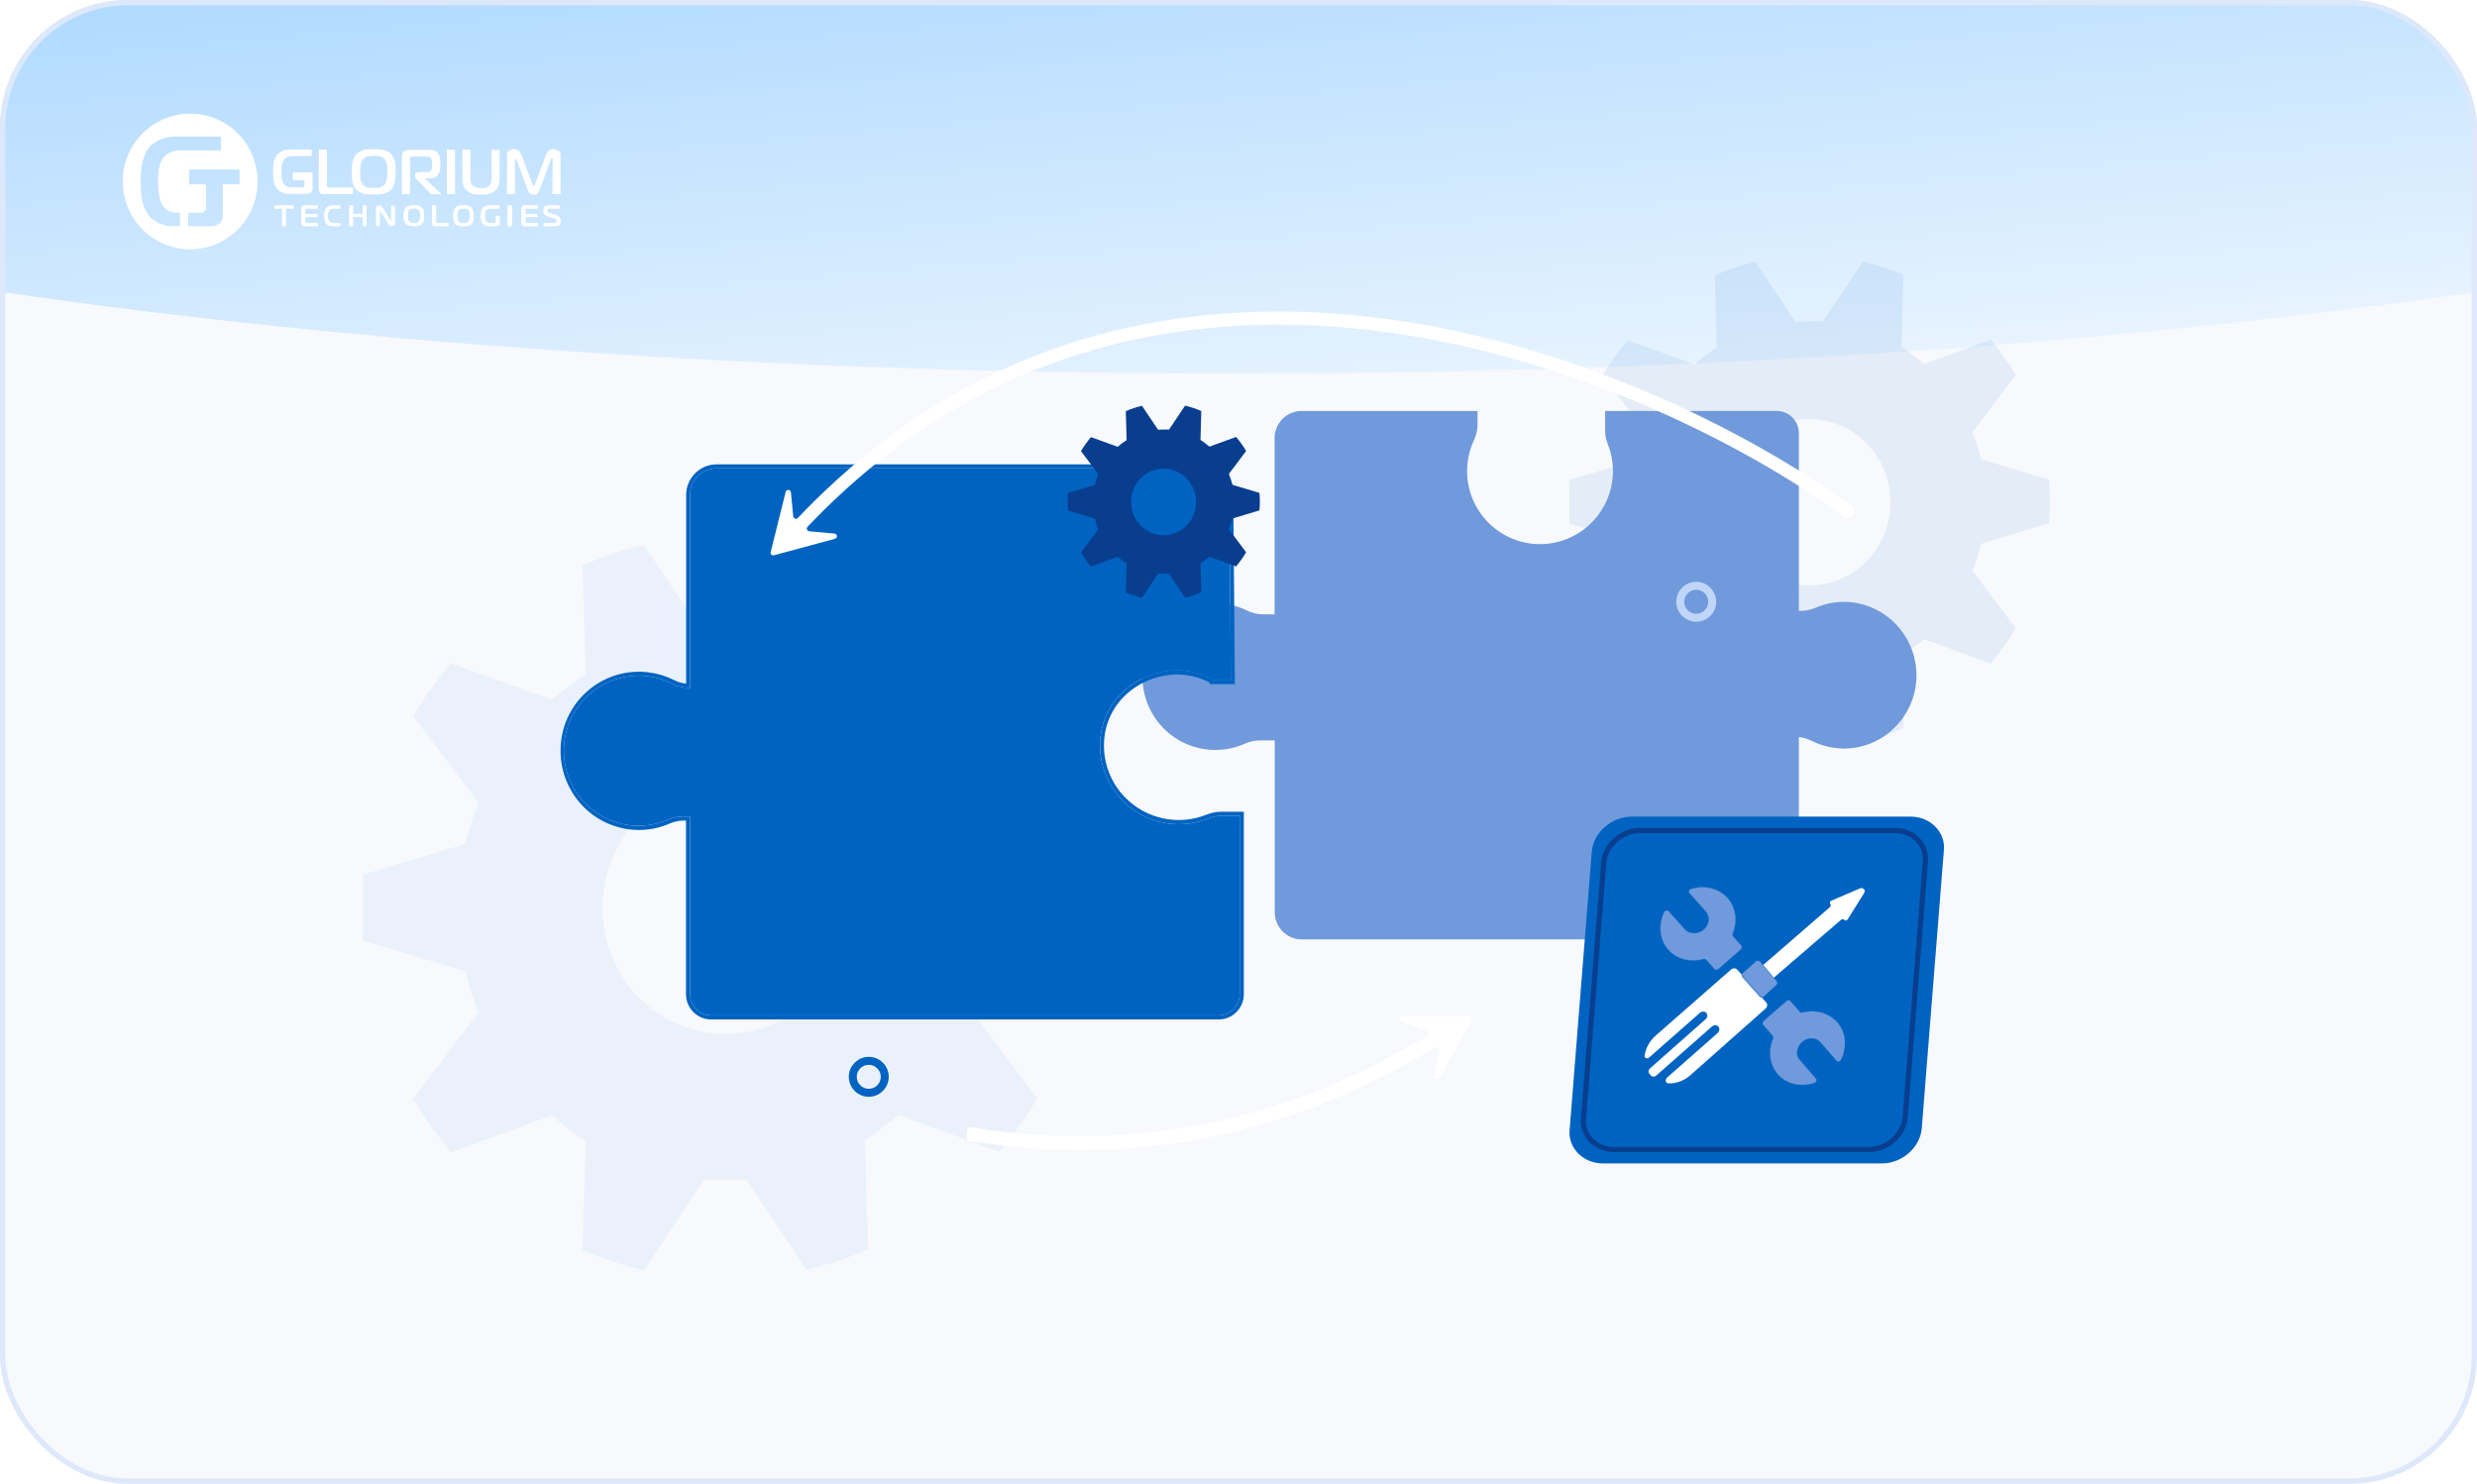 <?xml version="1.0" encoding="UTF-8"?>
<svg xmlns="http://www.w3.org/2000/svg" width="464" height="278" viewBox="0 0 464 278" fill="none">
  <g clip-path="url(#clip0_8966_20285)">
    <rect width="464" height="278" fill="#F7F9FD"></rect>
    <g filter="url(#filter0_f_8966_20285)">
      <ellipse cx="232" cy="-15.5" rx="85.5" ry="406" transform="rotate(90 232 -15.5)" fill="url(#paint0_linear_8966_20285)"></ellipse>
    </g>
    <path d="M135.869 118.917L139.76 118.917L151.072 102C154.998 102.921 158.853 104.175 162.563 105.796L161.987 126.251C164.22 127.652 166.31 129.274 168.327 131.006L187.204 124.151C189.834 127.247 192.211 130.564 194.3 134.065L182.088 150.319C183.061 152.825 183.89 155.368 184.502 157.985L203.703 163.734C204.099 167.862 204.099 171.99 203.703 176.118L184.502 181.905C183.89 184.485 183.097 187.064 182.088 189.534L194.3 205.788C192.211 209.289 189.834 212.643 187.204 215.776L168.327 208.883C166.346 210.616 164.22 212.201 161.987 213.638L162.563 234.093C158.853 235.715 154.998 237.005 151.072 237.889L139.76 220.972L131.943 220.972L120.631 238C116.705 237.079 112.85 235.825 109.14 234.204L109.716 213.748C107.482 212.348 105.393 210.726 103.376 208.994L84.499 215.886C81.869 212.753 79.492 209.436 77.402 205.898L89.65 189.644C88.606 187.175 87.813 184.595 87.201 181.978L68 176.229L68 163.845L87.201 158.095C87.813 155.479 88.606 152.899 89.65 150.429L77.402 134.176C79.492 130.674 81.869 127.357 84.499 124.261L103.376 131.117C105.357 129.384 107.482 127.799 109.716 126.362L109.14 105.907C112.85 104.285 116.705 102.995 120.631 102.111L131.943 119.028C133.204 118.991 134.537 118.917 135.869 118.917ZM112.85 170.147C112.85 183.158 123.153 193.699 135.869 193.699C148.586 193.699 158.889 183.158 158.889 170.147C158.889 157.137 148.586 146.596 135.869 146.596C123.189 146.596 112.886 157.063 112.85 170.037C112.85 170.037 112.85 170.111 112.85 170.147Z" fill="#0063C1" fill-opacity="0.05"></path>
    <path d="M338.914 60.195L341.488 60.195L348.974 49C351.572 49.61 354.123 50.439 356.579 51.512L356.197 65.049C357.675 65.976 359.058 67.049 360.393 68.195L372.885 63.658C374.625 65.707 376.199 67.902 377.581 70.219L369.5 80.976C370.143 82.634 370.692 84.317 371.097 86.049L383.803 89.854C384.066 92.585 384.066 95.317 383.803 98.049L371.097 101.878C370.692 103.585 370.167 105.293 369.5 106.927L377.581 117.683C376.199 120 374.625 122.22 372.885 124.293L360.393 119.732C359.082 120.878 357.675 121.927 356.197 122.878L356.579 136.415C354.123 137.488 351.572 138.341 348.974 138.927L341.488 127.732L336.315 127.732L328.829 139C326.231 138.39 323.68 137.561 321.225 136.488L321.606 122.951C320.128 122.024 318.745 120.951 317.41 119.805L304.918 124.366C303.178 122.293 301.605 120.098 300.222 117.756L308.328 107C307.636 105.366 307.112 103.659 306.706 101.927L294 98.122L294 89.927L306.706 86.122C307.112 84.39 307.636 82.683 308.328 81.049L300.222 70.293C301.605 67.976 303.178 65.781 304.918 63.732L317.41 68.268C318.722 67.122 320.128 66.073 321.606 65.122L321.225 51.585C323.68 50.512 326.231 49.658 328.829 49.073L336.315 60.268C337.149 60.244 338.032 60.195 338.914 60.195ZM323.68 94.097C323.68 102.707 330.498 109.683 338.914 109.683C347.329 109.683 354.147 102.707 354.147 94.097C354.147 85.488 347.329 78.512 338.914 78.512C330.522 78.512 323.704 85.439 323.68 94.024C323.68 94.024 323.68 94.073 323.68 94.097Z" fill="#0063C1" fill-opacity="0.08"></path>
    <path d="M345.581 112.762C343.703 112.739 341.832 113.111 340.107 113.862C339.245 114.249 338.306 114.443 337.359 114.443H336.966V81.143C336.966 78.859 335.118 77 332.847 77C332.847 77 332.847 77 332.84 77H300.674V80.671C300.674 81.515 300.835 82.359 301.151 83.141C301.805 84.767 302.144 86.502 302.144 88.26C302.113 95.849 295.962 101.975 288.417 101.944C281.288 101.913 275.383 96.376 274.852 89.228C274.69 86.905 275.121 84.574 276.107 82.467C276.538 81.561 276.769 80.578 276.777 79.571V77H243.818C241.023 77 238.76 79.277 238.76 82.088V115.101H236.565C235.534 115.093 234.518 114.845 233.594 114.381C226.796 111.089 218.627 113.962 215.355 120.8C212.083 127.638 214.939 135.855 221.737 139.146C225.341 140.888 229.529 140.958 233.186 139.332C234.056 138.937 234.987 138.728 235.942 138.72H238.79V170.912C238.79 173.723 241.054 176 243.849 176H332.84C335.111 176 336.958 174.149 336.966 171.865V138.093C337.813 138.178 338.637 138.418 339.399 138.805C341.932 140.083 344.804 140.524 347.598 140.068C355.043 138.805 360.063 131.712 358.808 124.223C357.714 117.695 352.156 112.878 345.581 112.754V112.762Z" fill="#709ADB"></path>
    <path d="M228.261 191H133.232C130.627 191 128.509 188.89 128.501 186.275V153.734H128.153C127.21 153.726 126.275 153.92 125.417 154.308C123.546 155.123 121.529 155.526 119.488 155.495C115.337 155.433 111.402 153.602 108.665 150.468C105.89 147.271 104.599 143.042 105.109 138.829C106.083 130.745 113.396 124.98 121.451 125.957C123.106 126.159 124.721 126.64 126.213 127.385C126.94 127.757 127.721 127.998 128.532 128.091V92.711C128.548 89.553 131.106 86.992 134.253 87H225.919C228.717 87.008 230.99 89.273 231.021 92.082L231.315 128.176H226.522L226.622 127.897L226.53 127.85C224.466 126.78 222.162 126.268 219.843 126.376C212.561 126.881 207.08 132.227 206.81 139.085C206.64 142.879 208.039 146.58 210.675 149.312C214.648 153.447 220.716 154.758 226.027 152.625C226.893 152.268 227.828 152.089 228.764 152.081H233V186.283C232.985 188.897 230.866 191.008 228.261 191ZM128.076 152.981H129.274V186.283C129.282 188.471 131.052 190.24 133.232 190.232H228.261C230.441 190.232 232.212 188.471 232.219 186.283V152.85H228.787C227.952 152.85 227.117 153.013 226.344 153.331C218.792 156.403 210.196 152.749 207.134 145.168C206.354 143.229 205.99 141.141 206.068 139.047C206.354 131.792 212.136 126.128 219.82 125.593C222.27 125.492 224.705 126.019 226.885 127.144C227.032 127.207 227.164 127.284 227.287 127.377H230.565L230.279 92.067C230.256 89.685 228.323 87.76 225.95 87.753H134.222C131.501 87.745 129.282 89.956 129.274 92.687V128.875H128.872C127.813 128.82 126.777 128.541 125.834 128.06C123.237 126.749 120.292 126.299 117.424 126.764C109.786 127.982 104.576 135.19 105.797 142.864C107.011 150.53 114.192 155.759 121.838 154.533C122.966 154.355 124.064 154.037 125.115 153.587C126.051 153.175 127.063 152.958 128.084 152.958V152.981H128.076Z" fill="#0063C1"></path>
    <path d="M128.084 152.981H129.274V186.283C129.282 188.471 131.052 190.24 133.232 190.232H228.261C230.441 190.232 232.212 188.471 232.219 186.283V152.85H228.787C227.952 152.85 227.117 153.013 226.344 153.331C218.792 156.403 210.196 152.749 207.134 145.168C206.354 143.229 205.99 141.141 206.068 139.047C206.354 131.792 212.136 126.128 219.82 125.593C222.27 125.492 224.705 126.019 226.885 127.144C227.032 127.207 227.164 127.284 227.287 127.377H230.565L230.279 92.067C230.256 89.685 228.323 87.76 225.95 87.753H134.222C131.501 87.745 129.282 89.956 129.274 92.687V128.875H128.872C127.813 128.82 126.777 128.541 125.834 128.06C123.237 126.749 120.292 126.299 117.424 126.764C109.786 127.982 104.576 135.19 105.797 142.864C107.011 150.53 114.192 155.759 121.838 154.533C122.966 154.355 124.064 154.037 125.115 153.587C126.051 153.175 127.063 152.958 128.084 152.958V152.981Z" fill="#0063C1"></path>
    <path fill-rule="evenodd" clip-rule="evenodd" d="M156.317 99.962C156.872 100.013 156.941 100.797 156.402 100.943L144.983 104.032C144.615 104.132 144.275 103.799 144.367 103.429L147.173 92.158C147.309 91.613 148.101 91.671 148.156 92.231L148.594 96.745C148.635 97.173 149.169 97.347 149.465 97.035C181.717 63.084 220.841 55.211 256.863 59.396C293.42 63.644 326.835 80.308 346.856 94.76C347.405 95.157 347.529 95.923 347.132 96.472C346.736 97.021 345.97 97.144 345.421 96.748C325.657 82.481 292.63 66.021 256.58 61.831C221.164 57.716 182.882 65.44 151.275 98.69C150.988 98.992 151.172 99.495 151.586 99.533L156.317 99.962Z" fill="white"></path>
    <path d="M262.678 190.419L275.223 190.431C275.604 190.431 275.845 190.841 275.659 191.175L269.651 201.937C269.377 202.427 268.628 202.163 268.722 201.609L269.548 196.748C269.62 196.324 269.154 196.015 268.786 196.238C238.829 214.452 208.979 218.221 181.516 213.73C181.263 213.689 181.083 213.462 181.1 213.205L181.202 211.638C181.222 211.342 181.492 211.128 181.784 211.176C208.752 215.617 238.015 211.93 267.409 194.074C267.765 193.857 267.717 193.325 267.327 193.18L262.503 191.387C261.98 191.193 262.12 190.418 262.678 190.419Z" fill="white"></path>
    <circle cx="317.742" cy="112.742" r="2.993" stroke="#BFD6F8" stroke-width="1.497"></circle>
    <circle cx="162.742" cy="201.742" r="2.993" stroke="#0063C1" stroke-width="1.497"></circle>
    <path d="M217.965 80.478L218.995 80.478L221.99 76C223.029 76.244 224.049 76.576 225.031 77.005L224.879 82.419C225.47 82.79 226.023 83.219 226.557 83.678L231.554 81.863C232.25 82.683 232.879 83.561 233.432 84.488L230.2 88.79C230.457 89.454 230.677 90.127 230.839 90.82L235.921 92.341C236.026 93.434 236.026 94.527 235.921 95.62L230.839 97.151C230.677 97.834 230.467 98.517 230.2 99.171L233.432 103.473C232.879 104.4 232.25 105.288 231.554 106.117L226.557 104.293C226.033 104.751 225.47 105.171 224.879 105.551L225.031 110.966C224.049 111.395 223.029 111.737 221.99 111.971L218.995 107.493L216.926 107.493L213.932 112C212.892 111.756 211.872 111.424 210.89 110.995L211.042 105.58C210.451 105.21 209.898 104.78 209.364 104.322L204.367 106.146C203.671 105.317 203.042 104.439 202.489 103.502L205.731 99.2C205.454 98.546 205.245 97.863 205.083 97.171L200 95.649L200 92.371L205.083 90.849C205.245 90.156 205.454 89.473 205.731 88.82L202.489 84.517C203.042 83.59 203.671 82.712 204.367 81.893L209.364 83.707C209.889 83.249 210.451 82.829 211.042 82.449L210.89 77.034C211.872 76.605 212.892 76.263 213.932 76.029L216.926 80.507C217.26 80.498 217.613 80.478 217.965 80.478ZM211.872 94.039C211.872 97.483 214.599 100.273 217.965 100.273C221.332 100.273 224.059 97.483 224.059 94.039C224.059 90.595 221.332 87.805 217.965 87.805C214.609 87.805 211.882 90.576 211.872 94.01C211.872 94.01 211.872 94.029 211.872 94.039Z" fill="#093E8E"></path>
    <path d="M352.549 217.967H300.245C296.527 217.967 293.584 215.001 294.048 211.441L298.179 159.525C298.489 155.966 301.897 153 305.615 153H357.919C361.637 153 364.58 155.966 364.116 159.525L359.985 211.441C359.675 215.001 356.267 217.967 352.549 217.967Z" fill="#0063C1"></path>
    <path d="M350.087 215.368H302.303C298.906 215.368 296.217 212.639 296.642 209.365L300.415 161.602C300.698 158.328 303.812 155.599 307.209 155.599H354.993C358.389 155.599 361.079 158.328 360.654 161.602L356.881 209.365C356.597 212.639 353.484 215.368 350.087 215.368Z" fill="#0063C1" stroke="#093E8E" stroke-width="0.967" stroke-miterlimit="10" stroke-linecap="round"></path>
    <g clip-path="url(#clip1_8966_20285)">
      <path fill-rule="evenodd" clip-rule="evenodd" d="M330.241 180.781C330.216 180.806 330.216 180.831 330.233 180.847C330.91 181.634 331.584 182.426 332.255 183.224C332.255 183.233 332.272 183.233 332.272 183.224C332.25 183.191 332.225 183.164 332.198 183.142C331.548 182.355 330.896 181.568 330.241 180.781Z" fill="#709ADB"></path>
      <path d="M330.406 186.642C330.299 186.741 330.183 186.79 330.06 186.807C328.821 185.398 327.58 183.989 326.337 182.581C326.37 182.481 326.428 182.374 326.518 182.3C327.316 181.59 328.111 180.88 328.904 180.17C329.135 179.956 329.473 179.956 329.655 180.17C329.831 180.374 330.01 180.577 330.192 180.781C330.192 180.792 330.194 180.795 330.2 180.789C330.183 180.814 330.192 180.847 330.2 180.872C330.877 181.664 331.554 182.454 332.231 183.241C332.231 183.266 332.247 183.266 332.255 183.266C332.431 183.447 332.605 183.629 332.775 183.81C332.973 184 332.932 184.33 332.701 184.537C331.942 185.236 331.177 185.937 330.406 186.642Z" fill="#709ADB"></path>
      <path d="M344.852 172.345C340.653 175.949 336.462 179.557 332.28 183.167C332.264 183.156 332.247 183.139 332.231 183.117C331.587 182.341 330.94 181.562 330.291 180.781C334.44 177.182 338.598 173.58 342.763 169.976C342.962 169.802 343.003 169.522 342.846 169.348C342.689 169.167 342.78 168.87 343.036 168.754C344.83 167.984 346.621 167.213 348.41 166.443C348.69 166.327 348.987 166.385 349.161 166.575C349.334 166.765 349.342 167.078 349.185 167.326L346.115 172.246C345.974 172.469 345.653 172.526 345.496 172.345C345.339 172.171 345.058 172.171 344.852 172.345Z" fill="white"></path>
      <path d="M319.18 174.194C320.212 173.294 320.41 171.701 319.609 170.809C318.58 169.654 317.548 168.498 316.514 167.343C316.291 167.095 316.423 166.682 316.778 166.575C319.23 165.799 321.921 166.393 323.596 168.259C325.181 170.05 325.478 172.584 324.554 174.871C324.479 175.085 324.496 175.308 324.636 175.465C325.143 176.032 325.646 176.596 326.147 177.157C326.32 177.347 326.279 177.677 326.056 177.884C324.664 179.089 323.274 180.299 321.888 181.516C321.665 181.706 321.326 181.706 321.153 181.499C320.652 180.943 320.154 180.379 319.659 179.807C319.518 179.658 319.287 179.609 319.064 179.658C316.654 180.294 314.12 179.708 312.527 177.917C310.851 176.043 310.637 173.319 311.751 170.917C311.908 170.57 312.345 170.496 312.576 170.752C313.6 171.896 314.626 173.041 315.655 174.186C316.06 174.648 316.646 174.862 317.323 174.862C317.942 174.871 318.577 174.648 319.18 174.194Z" fill="#709ADB"></path>
      <path d="M329.606 186.708C329.713 186.832 329.861 186.889 330.027 186.881C330.307 187.2 330.591 187.522 330.877 187.847C331.141 188.161 331.075 188.656 330.728 188.961C326.023 193.122 321.332 197.279 316.654 201.434C315.424 202.524 313.938 203.027 312.552 202.969C312.254 202.961 312.081 202.788 312.048 202.557C311.999 202.326 312.098 202.045 312.337 201.838C315.463 199.076 318.597 196.313 321.739 193.551C322.11 193.204 322.185 192.659 321.896 192.329C321.599 191.999 321.046 191.999 320.666 192.337C317.199 195.386 313.737 198.435 310.282 201.484C309.976 201.764 309.53 201.797 309.291 201.533L309.2 201.442C309.101 201.327 309.01 201.211 308.92 201.096C308.713 200.815 308.812 200.394 309.118 200.13C312.563 197.081 316.016 194.03 319.477 190.975C319.865 190.654 319.931 190.109 319.634 189.77C319.337 189.432 318.784 189.432 318.412 189.77C315.254 192.544 312.103 195.317 308.961 198.091C308.763 198.273 308.532 198.306 308.342 198.256C308.168 198.19 308.045 198.025 308.078 197.777C308.243 196.473 308.936 195.086 310.125 194.038C314.83 189.911 319.543 185.781 324.265 181.648C324.628 181.334 325.132 181.342 325.396 181.639C325.682 181.97 325.971 182.292 326.262 182.605C326.221 182.779 326.254 182.944 326.378 183.068C327.451 184.284 328.527 185.497 329.606 186.708Z" fill="white"></path>
      <path d="M332.074 194.03C331.485 193.353 330.899 192.676 330.315 191.999C330.142 191.809 330.183 191.479 330.415 191.273L334.641 187.591C334.872 187.385 335.202 187.393 335.376 187.591C336.003 188.301 336.627 189.011 337.249 189.721C337.299 189.779 337.373 189.803 337.456 189.762C337.464 189.754 337.472 189.754 337.472 189.754C339.874 189.093 342.466 189.696 344.134 191.528C345.818 193.468 345.983 196.135 344.844 198.537C344.678 198.875 344.241 198.958 344.018 198.702L340.98 195.185C340.196 194.286 338.603 194.277 337.571 195.185C336.539 196.085 336.234 197.67 337.092 198.57C338.111 199.742 339.126 200.914 340.138 202.086C340.361 202.342 340.221 202.763 339.866 202.87C337.332 203.671 334.666 203.126 332.998 201.186C331.488 199.362 331.199 196.886 332.14 194.64C332.222 194.418 332.206 194.195 332.074 194.03Z" fill="#709ADB"></path>
      <path fill-rule="evenodd" clip-rule="evenodd" d="M324.595 174.879C325.52 172.584 325.214 170.034 323.629 168.242C321.945 166.36 319.238 165.758 316.77 166.542C316.382 166.649 316.25 167.103 316.489 167.367C317.524 168.523 318.555 169.676 319.584 170.826C320.377 171.726 320.179 173.278 319.155 174.169C318.569 174.615 317.934 174.829 317.331 174.829C316.654 174.829 316.076 174.615 315.68 174.169C314.651 173.013 313.625 171.866 312.601 170.727C312.362 170.455 311.883 170.537 311.71 170.9C310.595 173.319 310.818 176.068 312.494 177.941C314.103 179.749 316.646 180.335 319.081 179.691C319.287 179.642 319.502 179.691 319.634 179.84C320.129 180.401 320.625 180.965 321.12 181.532C321.31 181.755 321.665 181.755 321.912 181.54C323.299 180.324 324.686 179.111 326.073 177.9C326.32 177.694 326.37 177.347 326.18 177.124C325.674 176.557 325.17 175.996 324.669 175.44C324.537 175.283 324.512 175.077 324.595 174.879ZM329.68 180.145C329.49 179.923 329.135 179.914 328.887 180.145C328.084 180.855 327.286 181.565 326.494 182.275C326.391 182.367 326.325 182.482 326.298 182.6C326.261 182.757 326.294 182.92 326.403 183.043C327.481 184.259 328.557 185.472 329.63 186.683C329.736 186.802 329.89 186.855 330.045 186.845C330.179 186.836 330.315 186.778 330.423 186.675C331.193 185.965 331.961 185.263 332.726 184.57C332.973 184.347 333.006 184 332.808 183.786C332.632 183.599 332.453 183.411 332.272 183.224C332.25 183.191 332.225 183.164 332.198 183.142C331.548 182.355 330.896 181.568 330.241 180.781C330.236 180.781 330.227 180.773 330.216 180.756C330.04 180.547 329.861 180.344 329.68 180.145ZM330.06 186.807C330.183 186.79 330.299 186.741 330.406 186.642C331.177 185.937 331.942 185.236 332.701 184.537C332.932 184.33 332.973 184 332.775 183.81C332.605 183.629 332.431 183.447 332.255 183.266C332.247 183.266 332.231 183.266 332.231 183.241C331.554 182.454 330.877 181.664 330.2 180.872C330.192 180.847 330.183 180.814 330.2 180.789C330.194 180.795 330.192 180.792 330.192 180.781C330.01 180.577 329.831 180.374 329.655 180.17C329.473 179.956 329.135 179.956 328.904 180.17C328.111 180.88 327.316 181.59 326.518 182.3C326.428 182.374 326.37 182.481 326.337 182.581C327.58 183.989 328.821 185.398 330.06 186.807ZM319.609 170.809C320.41 171.701 320.212 173.294 319.18 174.194C318.577 174.648 317.942 174.871 317.323 174.862C316.646 174.862 316.06 174.648 315.655 174.186C314.626 173.041 313.6 171.896 312.576 170.752C312.345 170.496 311.908 170.57 311.751 170.917C310.637 173.319 310.851 176.043 312.527 177.917C314.12 179.708 316.654 180.294 319.064 179.658C319.287 179.609 319.518 179.658 319.659 179.807C320.154 180.379 320.652 180.943 321.153 181.499C321.326 181.706 321.665 181.706 321.888 181.516C323.274 180.299 324.664 179.089 326.056 177.884C326.279 177.677 326.32 177.347 326.147 177.157C325.646 176.596 325.143 176.032 324.636 175.465C324.496 175.308 324.479 175.085 324.554 174.871C325.478 172.584 325.181 170.05 323.596 168.259C321.921 166.393 319.23 165.799 316.778 166.575C316.423 166.682 316.291 167.095 316.514 167.343C317.548 168.498 318.58 169.654 319.609 170.809ZM330.291 192.024C330.101 191.817 330.15 191.471 330.39 191.248C331.799 190.021 333.21 188.793 334.624 187.566C334.872 187.352 335.219 187.352 335.409 187.566C336.036 188.276 336.66 188.989 337.282 189.704C337.315 189.746 337.381 189.762 337.447 189.737C337.452 189.733 337.456 189.731 337.46 189.729C337.462 189.728 337.463 189.727 337.465 189.726C337.467 189.725 337.47 189.723 337.472 189.721C339.883 189.06 342.483 189.655 344.167 191.495C345.851 193.444 346.024 196.135 344.868 198.553C344.695 198.916 344.224 198.999 343.993 198.718C342.981 197.552 341.965 196.379 340.947 195.202C340.18 194.319 338.611 194.319 337.588 195.202C336.564 196.102 336.284 197.645 337.126 198.537C338.138 199.714 339.151 200.889 340.163 202.061C340.403 202.334 340.254 202.788 339.874 202.903C337.324 203.712 334.649 203.159 332.957 201.203C331.446 199.387 331.157 196.902 332.107 194.616C332.181 194.418 332.173 194.203 332.041 194.054L330.291 192.024ZM330.315 191.999C330.899 192.676 331.485 193.353 332.074 194.03C332.206 194.195 332.222 194.418 332.14 194.64C331.199 196.886 331.488 199.362 332.998 201.186C334.666 203.126 337.332 203.671 339.866 202.87C340.221 202.763 340.361 202.342 340.138 202.086C339.126 200.914 338.111 199.742 337.092 198.57C336.234 197.67 336.539 196.085 337.571 195.185C338.603 194.277 340.196 194.286 340.98 195.185L344.018 198.702C344.241 198.958 344.678 198.875 344.844 198.537C345.983 196.135 345.818 193.468 344.134 191.528C342.466 189.696 339.874 189.093 337.472 189.754C337.472 189.754 337.464 189.754 337.456 189.762C337.373 189.803 337.299 189.779 337.249 189.721C336.627 189.011 336.003 188.301 335.376 187.591C335.202 187.393 334.872 187.385 334.641 187.591L330.415 191.273C330.183 191.479 330.142 191.809 330.315 191.999Z" fill="#709ADB"></path>
    </g>
    <path fill-rule="evenodd" clip-rule="evenodd" d="M35.623 21.289C40.73 21.288 45.336 24.383 47.291 29.132C49.247 33.882 48.168 39.349 44.557 42.985C40.946 46.62 35.514 47.709 30.796 45.742C26.077 43.775 23 39.14 23 33.999C23 26.981 28.651 21.291 35.623 21.289ZM35.273 39.868V42.385H39.518C39.795 42.379 40.072 42.339 40.34 42.267C40.623 42.191 40.888 42.058 41.119 41.875C41.305 41.709 41.453 41.505 41.551 41.275C41.687 40.941 41.751 40.581 41.738 40.221V34.552H44.881V31.753H35.44V34.552H38.599V38.735C38.596 38.879 38.583 39.023 38.56 39.166C38.535 39.331 38.455 39.483 38.334 39.597C38.231 39.713 38.095 39.792 37.944 39.825C37.803 39.848 37.66 39.86 37.516 39.86L35.273 39.868ZM33.715 42.385V39.868H33.465C32.837 39.876 32.214 39.758 31.631 39.523C31.023 39.239 30.541 38.739 30.275 38.119C30.07 37.695 29.926 37.244 29.847 36.779C29.785 36.441 29.726 36.045 29.68 35.602C29.629 35.073 29.606 34.542 29.609 34.011C29.606 33.487 29.63 32.964 29.68 32.443C29.726 31.996 29.785 31.611 29.847 31.294C29.897 31.027 29.968 30.765 30.061 30.51C30.123 30.331 30.202 30.159 30.299 29.996C30.614 29.407 31.106 28.932 31.705 28.64C32.42 28.309 33.201 28.149 33.987 28.173H41.387V25.602H33.099C31.687 25.544 30.288 25.902 29.076 26.633C28.488 27.002 27.988 27.497 27.611 28.083C27.254 28.656 26.981 29.278 26.801 29.93C26.619 30.603 26.5 31.292 26.447 31.988C26.388 32.701 26.361 33.399 26.361 34.085C26.361 34.677 26.361 35.293 26.424 35.932C26.461 36.566 26.552 37.195 26.696 37.813C26.84 38.426 27.059 39.017 27.35 39.574C27.651 40.144 28.06 40.649 28.554 41.06C29.017 41.429 29.53 41.732 30.077 41.957C30.819 42.257 31.614 42.399 32.414 42.377L33.715 42.385Z" fill="white"></path>
    <path fill-rule="evenodd" clip-rule="evenodd" d="M103.272 29.746C103.239 29.8 103.213 29.857 103.194 29.918L101.112 35.481C101.05 35.637 100.992 35.782 100.934 35.902C100.881 36.019 100.809 36.126 100.721 36.218C100.634 36.308 100.528 36.375 100.412 36.414C100.267 36.461 100.115 36.483 99.963 36.478C99.8 36.483 99.638 36.455 99.487 36.394C99.368 36.346 99.261 36.27 99.173 36.174C99.087 36.083 99.016 35.977 98.964 35.862C98.908 35.731 98.858 35.597 98.817 35.461L96.758 29.91C96.738 29.849 96.71 29.791 96.677 29.738L96.673 29.729C96.641 29.666 96.624 29.633 96.565 29.633C96.503 29.633 96.457 29.677 96.457 29.75V29.886L96.492 36.362H94.975V29.041C94.961 28.818 95.023 28.597 95.149 28.416C95.251 28.277 95.384 28.164 95.535 28.087C95.671 28.02 95.816 27.978 95.965 27.963H96.271C96.467 27.959 96.664 27.987 96.852 28.047C96.995 28.094 97.127 28.172 97.238 28.276C97.342 28.376 97.43 28.494 97.498 28.624C97.569 28.753 97.63 28.887 97.683 29.025L99.761 34.576C99.794 34.651 99.83 34.725 99.87 34.796C99.904 34.856 99.939 34.884 99.978 34.884C100.017 34.884 100.055 34.856 100.09 34.796C100.131 34.725 100.167 34.651 100.199 34.576L102.277 29.025C102.344 28.823 102.439 28.633 102.559 28.46C102.651 28.333 102.766 28.224 102.896 28.14C103.015 28.066 103.146 28.016 103.283 27.991C103.42 27.967 103.559 27.955 103.697 27.955C104.026 27.943 104.351 28.033 104.63 28.215C104.883 28.409 105.022 28.724 104.997 29.049V36.37H103.48L103.527 29.894C103.527 29.782 103.508 29.713 103.473 29.686C103.449 29.662 103.419 29.647 103.388 29.641C103.349 29.641 103.31 29.677 103.272 29.746ZM70.018 27.955H70.792C71.078 27.964 71.362 27.995 71.643 28.047C71.931 28.104 72.213 28.192 72.483 28.311C72.758 28.431 73.009 28.604 73.222 28.82C73.43 29.029 73.598 29.276 73.718 29.549C73.84 29.826 73.933 30.116 73.996 30.414C74.062 30.716 74.104 31.023 74.12 31.331V32.197C74.12 32.465 74.12 32.765 74.093 33.074C74.074 33.379 74.034 33.683 73.973 33.983C73.911 34.281 73.819 34.571 73.698 34.848C73.578 35.121 73.41 35.368 73.203 35.577C72.989 35.792 72.738 35.964 72.464 36.086C72.194 36.205 71.912 36.292 71.624 36.346C71.342 36.401 71.056 36.434 70.769 36.442H69.221C68.936 36.433 68.653 36.401 68.373 36.346C68.085 36.293 67.803 36.206 67.534 36.086C67.259 35.964 67.009 35.792 66.794 35.577C66.567 35.349 66.385 35.077 66.26 34.776C66.135 34.487 66.041 34.185 65.982 33.875C65.926 33.579 65.892 33.279 65.881 32.977V32.176C65.881 31.932 65.881 31.6 65.904 31.291C65.92 30.988 65.959 30.687 66.02 30.39C66.081 30.095 66.173 29.807 66.295 29.533C66.421 29.256 66.597 29.007 66.814 28.8C67.026 28.595 67.272 28.432 67.541 28.319C67.809 28.201 68.088 28.112 68.373 28.055C68.652 28.003 68.934 27.972 69.217 27.963H69.991L70.018 27.955ZM58.552 32.289H58.563L58.552 32.241V32.289ZM58.552 35.249V32.289H54.852V33.755H57.046V34.556C57.051 34.628 57.051 34.7 57.046 34.772C57.032 34.853 56.994 34.927 56.938 34.984C56.885 35.043 56.816 35.082 56.74 35.097C56.672 35.103 56.604 35.103 56.535 35.097H54.569C54.267 35.099 53.968 35.041 53.687 34.924C53.393 34.784 53.16 34.536 53.033 34.227C52.994 34.144 52.959 34.059 52.929 33.971C52.883 33.841 52.849 33.707 52.824 33.571C52.793 33.402 52.766 33.206 52.743 32.982C52.718 32.716 52.706 32.448 52.708 32.181C52.706 31.913 52.717 31.646 52.743 31.38C52.766 31.155 52.793 30.979 52.824 30.807C52.848 30.671 52.883 30.537 52.929 30.406C52.96 30.318 52.997 30.232 53.041 30.15C53.195 29.858 53.433 29.623 53.722 29.477C54.068 29.313 54.445 29.234 54.825 29.245H58.397V27.999H54.384C53.705 27.971 53.032 28.148 52.449 28.508C52.166 28.692 51.925 28.938 51.745 29.229C51.571 29.511 51.44 29.819 51.358 30.142C51.268 30.477 51.209 30.821 51.183 31.168C51.156 31.52 51.145 31.864 51.145 32.205C51.145 32.545 51.145 32.806 51.172 33.122C51.19 33.436 51.234 33.749 51.303 34.055C51.372 34.359 51.479 34.653 51.621 34.928C51.766 35.211 51.963 35.461 52.201 35.665C52.424 35.85 52.672 36 52.936 36.11C53.298 36.26 53.685 36.331 54.074 36.318H57.48C57.61 36.314 57.74 36.295 57.867 36.262C58.007 36.227 58.139 36.161 58.254 36.07C58.344 35.989 58.416 35.888 58.463 35.773C58.527 35.607 58.557 35.428 58.552 35.249ZM66.125 35.129V36.366L60.734 36.374C60.604 36.372 60.475 36.357 60.347 36.33C60.221 36.303 60.103 36.246 60.003 36.162C59.93 36.088 59.866 36.005 59.813 35.914C59.745 35.778 59.712 35.626 59.717 35.473V28.055H61.234V34.848C61.241 34.922 61.277 34.988 61.334 35.033C61.37 35.056 61.407 35.076 61.446 35.093C61.533 35.122 61.623 35.134 61.713 35.129H66.125ZM67.483 33.098C67.455 32.803 67.442 32.506 67.444 32.209H67.456C67.442 31.709 67.486 31.208 67.588 30.719C67.653 30.417 67.777 30.133 67.951 29.882C68.172 29.587 68.491 29.386 68.845 29.317C69.228 29.238 69.617 29.2 70.006 29.201C70.396 29.2 70.785 29.239 71.167 29.317C71.526 29.384 71.848 29.585 72.073 29.882C72.144 29.974 72.207 30.073 72.258 30.178C72.326 30.323 72.38 30.475 72.417 30.631C72.469 30.847 72.505 31.066 72.525 31.288C72.555 31.594 72.57 31.901 72.568 32.209C72.57 32.503 72.555 32.797 72.525 33.09C72.505 33.31 72.469 33.528 72.417 33.743C72.38 33.903 72.328 34.058 72.262 34.208C72.213 34.323 72.15 34.43 72.073 34.528C71.959 34.679 71.819 34.807 71.659 34.904C71.503 34.998 71.335 35.068 71.159 35.113C70.976 35.161 70.788 35.19 70.598 35.201H69.383C69.194 35.191 69.006 35.161 68.822 35.113C68.649 35.066 68.482 34.996 68.327 34.904C68.174 34.807 68.043 34.679 67.94 34.528C67.863 34.433 67.8 34.328 67.75 34.215C67.683 34.066 67.63 33.911 67.591 33.751C67.543 33.536 67.507 33.318 67.483 33.098ZM75.289 36.37H76.806V29.894C76.8 29.812 76.8 29.731 76.806 29.649C76.825 29.56 76.876 29.482 76.949 29.429C76.997 29.373 77.06 29.334 77.131 29.317C77.204 29.31 77.278 29.31 77.351 29.317H79.809C79.951 29.319 80.093 29.33 80.234 29.349C80.395 29.369 80.545 29.447 80.656 29.569C80.757 29.683 80.829 29.82 80.865 29.97C80.928 30.217 80.955 30.472 80.947 30.727V30.991C80.947 31.095 80.947 31.2 80.924 31.304C80.912 31.41 80.893 31.516 80.865 31.62C80.846 31.707 80.813 31.791 80.768 31.868C80.682 32.019 80.544 32.131 80.382 32.181C80.24 32.217 80.094 32.236 79.948 32.237H78.435C78.252 32.224 78.071 32.282 77.928 32.401C77.817 32.502 77.754 32.648 77.758 32.802V32.99C77.761 33.125 77.805 33.257 77.881 33.366C77.956 33.483 78.04 33.593 78.133 33.695L80.776 36.39H82.684L79.627 33.454V33.394H80.664C80.865 33.398 81.066 33.373 81.26 33.318C81.412 33.273 81.556 33.206 81.689 33.118C81.801 33.042 81.9 32.949 81.984 32.842C82.058 32.749 82.123 32.648 82.177 32.541C82.333 32.249 82.433 31.928 82.471 31.596C82.505 31.286 82.522 30.974 82.521 30.663C82.52 30.352 82.502 30.042 82.467 29.733C82.424 29.408 82.305 29.099 82.119 28.832C82.02 28.663 81.888 28.517 81.732 28.404C81.598 28.304 81.449 28.227 81.291 28.175C81.141 28.129 80.986 28.099 80.83 28.087H76.581C76.418 28.087 76.254 28.106 76.094 28.143C75.912 28.188 75.746 28.284 75.614 28.42C75.464 28.558 75.364 28.744 75.328 28.948C75.297 29.131 75.282 29.316 75.281 29.501V36.406L75.289 36.37ZM85.238 28.051V36.37H83.721V28.051H85.238ZM90.11 35.217H89.723C89.58 35.204 89.437 35.18 89.298 35.145C89.154 35.108 89.015 35.054 88.884 34.984C88.749 34.911 88.627 34.815 88.524 34.7C88.341 34.505 88.221 34.256 88.183 33.987C88.15 33.743 88.133 33.496 88.133 33.25V28.067H86.616V33.462C86.618 33.829 86.659 34.194 86.736 34.552C86.833 34.947 87.034 35.308 87.316 35.593C87.509 35.8 87.738 35.969 87.99 36.09C88.23 36.206 88.482 36.296 88.74 36.358C88.982 36.416 89.228 36.452 89.475 36.466H90.741C90.989 36.452 91.234 36.416 91.476 36.358C91.735 36.296 91.987 36.206 92.227 36.09C92.48 35.97 92.708 35.801 92.9 35.593C93.183 35.308 93.384 34.947 93.481 34.552C93.56 34.194 93.6 33.829 93.601 33.462V28.067H92.084V33.594C92.081 33.729 92.065 33.863 92.037 33.995C92.01 34.132 91.972 34.266 91.921 34.395C91.871 34.522 91.799 34.639 91.708 34.74C91.598 34.859 91.467 34.956 91.322 35.024C91.187 35.095 91.043 35.149 90.896 35.184C90.755 35.22 90.611 35.244 90.466 35.257H90.079L90.11 35.217Z" fill="white"></path>
    <path d="M52.855 42.369V39.076H51.449V38.494H54.948V39.076H53.534V42.369H52.855Z" fill="white"></path>
    <path d="M57.046 42.363C56.891 42.386 56.734 42.342 56.612 42.242C56.506 42.116 56.456 41.952 56.473 41.787V39.053C56.467 38.906 56.514 38.763 56.604 38.648C56.727 38.534 56.893 38.479 57.058 38.498H59.488V39.078H57.441C57.371 39.071 57.302 39.09 57.245 39.13C57.199 39.182 57.177 39.252 57.186 39.321V40.096H59.436V40.676H57.186V41.581C57.184 41.636 57.204 41.69 57.241 41.73C57.285 41.775 57.373 41.779 57.484 41.779H59.512V42.359L57.046 42.363Z" fill="white"></path>
    <path d="M62.258 42.365C61.834 42.398 61.418 42.232 61.119 41.91C60.835 41.499 60.7 40.993 60.74 40.484C60.691 39.956 60.814 39.426 61.089 38.985C61.398 38.645 61.831 38.467 62.273 38.497H63.722V39.078H62.584C62.182 39.078 61.825 39.107 61.635 39.436C61.473 39.753 61.403 40.115 61.434 40.476C61.405 40.8 61.465 41.126 61.605 41.414C61.791 41.719 62.121 41.784 62.55 41.784H63.772V42.365H62.258Z" fill="white"></path>
    <path d="M68.64 42.369H67.97V40.664H66.119V42.369H65.445V38.494H66.119V40.081H67.97V38.494H68.64V42.369Z" fill="white"></path>
    <path d="M73.963 41.829C73.975 41.978 73.92 42.126 73.815 42.23C73.71 42.334 73.566 42.384 73.421 42.365C73.181 42.384 72.951 42.259 72.829 42.043L71.292 39.527C71.242 39.443 71.219 39.435 71.207 39.435C71.16 39.447 71.129 39.493 71.134 39.542V42.326H70.466V39.01C70.466 38.688 70.681 38.497 71.027 38.497C71.259 38.474 71.484 38.59 71.607 38.795L73.145 41.332C73.171 41.367 73.183 41.423 73.229 41.423C73.275 41.423 73.287 41.355 73.287 41.332V38.549H73.956L73.963 41.829Z" fill="white"></path>
    <path fill-rule="evenodd" clip-rule="evenodd" d="M79.442 40.432C79.442 39.933 79.407 39.291 79.018 38.893C78.613 38.494 78.007 38.494 77.557 38.494C77.553 38.494 77.548 38.494 77.544 38.494C77.092 38.494 76.466 38.502 76.066 38.893C75.665 39.283 75.638 39.917 75.638 40.432C75.638 40.858 75.657 41.572 76.066 41.97C76.474 42.369 77.116 42.369 77.544 42.369C77.971 42.369 78.637 42.349 79.018 41.97C79.399 41.592 79.442 40.93 79.442 40.432ZM77.536 41.803C77.189 41.86 76.836 41.743 76.587 41.488H76.599C76.403 41.174 76.318 40.802 76.358 40.431C76.316 40.06 76.397 39.686 76.587 39.367C76.84 39.12 77.191 39.006 77.536 39.06C77.884 39.01 78.235 39.122 78.493 39.367C78.689 39.683 78.77 40.06 78.722 40.431C78.764 40.8 78.684 41.172 78.493 41.488C78.24 41.741 77.885 41.858 77.536 41.803Z" fill="white"></path>
    <path d="M81.454 42.368C81.328 42.374 81.204 42.338 81.1 42.267C81.009 42.186 80.959 42.068 80.963 41.945V38.494H81.684V41.575C81.674 41.636 81.694 41.697 81.736 41.742C81.788 41.777 81.851 41.793 81.913 41.786H84.006V42.368H81.454Z" fill="white"></path>
    <path fill-rule="evenodd" clip-rule="evenodd" d="M88.722 40.432C88.722 39.933 88.686 39.291 88.298 38.893C87.894 38.494 87.287 38.494 86.837 38.494C86.832 38.494 86.828 38.494 86.824 38.494C86.373 38.494 85.747 38.502 85.346 38.893C84.946 39.283 84.918 39.917 84.918 40.432C84.918 40.858 84.938 41.572 85.346 41.97C85.755 42.369 86.396 42.369 86.824 42.369C87.252 42.369 87.917 42.349 88.298 41.97C88.679 41.592 88.722 40.93 88.722 40.432ZM86.816 41.803C86.468 41.859 86.114 41.743 85.864 41.488C85.676 41.171 85.597 40.8 85.638 40.432C85.598 40.061 85.677 39.687 85.864 39.367C86.118 39.12 86.47 39.007 86.816 39.06C87.164 39.01 87.515 39.123 87.773 39.367C87.969 39.683 88.05 40.06 88.002 40.432C88.045 40.8 87.963 41.173 87.773 41.488C87.52 41.742 87.166 41.858 86.816 41.803Z" fill="white"></path>
    <path d="M93.589 41.87C93.598 42.011 93.548 42.15 93.45 42.251C93.342 42.33 93.212 42.371 93.079 42.368H91.468C91.148 42.379 90.836 42.271 90.588 42.065C90.127 41.659 90.091 41.003 90.091 40.444C90.091 39.812 90.147 39.103 90.704 38.734C90.98 38.566 91.297 38.483 91.619 38.495H93.501V39.075H91.822C91.489 39.037 91.164 39.194 90.982 39.48C90.855 39.772 90.801 40.092 90.823 40.411C90.804 40.735 90.855 41.059 90.974 41.36C91.111 41.636 91.401 41.797 91.703 41.765H92.626C92.695 41.774 92.765 41.752 92.817 41.704C92.863 41.649 92.885 41.577 92.876 41.505V40.452H93.589V41.87Z" fill="white"></path>
    <path d="M95.111 42.369V38.494H95.872V42.369H95.111Z" fill="white"></path>
    <path d="M98.275 42.363C98.119 42.386 97.962 42.342 97.84 42.242C97.734 42.116 97.684 41.952 97.701 41.787V39.053C97.695 38.906 97.742 38.763 97.832 38.648C97.955 38.534 98.121 38.479 98.286 38.498H100.716V39.078H98.669C98.6 39.071 98.531 39.09 98.474 39.13C98.427 39.182 98.406 39.252 98.414 39.321V40.096H100.665V40.676H98.414V41.581C98.412 41.636 98.433 41.69 98.47 41.73C98.514 41.775 98.601 41.779 98.713 41.779H100.74V42.359L98.275 42.363Z" fill="white"></path>
    <path d="M101.86 41.77H103.922C104.258 41.77 104.274 41.482 104.274 41.364C104.274 41.246 104.235 41.031 103.91 40.925L102.443 40.446C102.272 40.394 102.119 40.294 102.001 40.157C101.859 39.944 101.792 39.688 101.809 39.43C101.785 39.165 101.874 38.903 102.052 38.711C102.22 38.559 102.439 38.482 102.662 38.496H104.806V39.077H102.9C102.795 39.064 102.689 39.096 102.607 39.166C102.539 39.248 102.505 39.355 102.513 39.462C102.513 39.633 102.56 39.8 102.857 39.897L104.219 40.344C104.413 40.395 104.595 40.489 104.751 40.62C104.925 40.826 105.013 41.095 104.997 41.368C105.014 41.623 104.948 41.876 104.809 42.087C104.648 42.291 104.397 42.395 104.144 42.363H101.86V41.77Z" fill="white"></path>
    <path d="M52.856 42.369V39.076H51.449V38.494H54.948V39.076H53.534V42.369H52.856Z" fill="white"></path>
    <path d="M57.047 42.363C56.892 42.386 56.734 42.342 56.612 42.242C56.506 42.116 56.456 41.952 56.473 41.787V39.053C56.467 38.906 56.514 38.762 56.604 38.648C56.728 38.534 56.893 38.479 57.058 38.497H59.488V39.078H57.441C57.372 39.071 57.302 39.09 57.246 39.13C57.199 39.182 57.178 39.252 57.186 39.321V40.096H59.437V40.676H57.186V41.58C57.184 41.636 57.204 41.69 57.242 41.73C57.285 41.775 57.373 41.779 57.485 41.779H59.512V42.359L57.047 42.363Z" fill="white"></path>
    <path d="M62.258 42.365C61.834 42.398 61.419 42.232 61.119 41.91C60.835 41.499 60.701 40.993 60.74 40.484C60.691 39.956 60.814 39.426 61.089 38.985C61.398 38.645 61.831 38.467 62.273 38.497H63.723V39.078H62.584C62.182 39.078 61.825 39.107 61.636 39.436C61.473 39.753 61.403 40.115 61.434 40.476C61.406 40.8 61.465 41.125 61.605 41.414C61.791 41.719 62.121 41.784 62.55 41.784H63.772V42.365H62.258Z" fill="white"></path>
    <path d="M68.64 42.369H67.971V40.663H66.119V42.369H65.445V38.494H66.119V40.081H67.971V38.494H68.64V42.369Z" fill="white"></path>
    <path d="M73.963 41.828C73.975 41.978 73.921 42.126 73.816 42.23C73.711 42.334 73.566 42.383 73.421 42.365C73.181 42.384 72.951 42.259 72.83 42.043L71.292 39.526C71.242 39.443 71.219 39.435 71.208 39.435C71.161 39.447 71.129 39.493 71.135 39.542V42.325H70.466V39.01C70.466 38.688 70.681 38.497 71.027 38.497C71.26 38.474 71.484 38.59 71.607 38.795L73.145 41.331C73.172 41.367 73.183 41.423 73.229 41.423C73.275 41.423 73.287 41.355 73.287 41.331V38.548H73.956L73.963 41.828Z" fill="white"></path>
    <path fill-rule="evenodd" clip-rule="evenodd" d="M79.442 40.431C79.442 39.933 79.407 39.291 79.018 38.893C78.614 38.494 78.007 38.494 77.557 38.494C77.553 38.494 77.548 38.494 77.544 38.494C77.093 38.494 76.467 38.502 76.066 38.893C75.665 39.283 75.638 39.917 75.638 40.431C75.638 40.858 75.658 41.572 76.066 41.97C76.475 42.369 77.116 42.369 77.544 42.369C77.972 42.369 78.637 42.349 79.018 41.97C79.399 41.592 79.442 40.93 79.442 40.431ZM77.536 41.803C77.189 41.86 76.836 41.743 76.587 41.488H76.599C76.404 41.174 76.319 40.801 76.358 40.431C76.317 40.06 76.397 39.686 76.587 39.367C76.84 39.119 77.191 39.006 77.536 39.06C77.884 39.01 78.236 39.122 78.493 39.367C78.689 39.683 78.77 40.06 78.723 40.431C78.765 40.8 78.684 41.172 78.493 41.488C78.24 41.741 77.886 41.858 77.536 41.803Z" fill="white"></path>
    <path d="M81.455 42.368C81.329 42.374 81.204 42.338 81.1 42.267C81.009 42.186 80.959 42.068 80.963 41.945V38.494H81.684V41.575C81.675 41.636 81.694 41.697 81.736 41.742C81.788 41.777 81.851 41.793 81.913 41.786H84.006V42.368H81.455Z" fill="white"></path>
    <path fill-rule="evenodd" clip-rule="evenodd" d="M88.722 40.431C88.722 39.933 88.687 39.291 88.298 38.893C87.894 38.494 87.287 38.494 86.837 38.494C86.833 38.494 86.829 38.494 86.824 38.494C86.373 38.494 85.747 38.502 85.347 38.893C84.946 39.283 84.919 39.917 84.919 40.431C84.919 40.858 84.938 41.572 85.347 41.97C85.755 42.369 86.396 42.369 86.824 42.369C87.252 42.369 87.917 42.349 88.298 41.97C88.679 41.592 88.722 40.93 88.722 40.431ZM86.817 41.803C86.468 41.859 86.114 41.742 85.864 41.488C85.676 41.171 85.597 40.8 85.638 40.431C85.598 40.061 85.677 39.687 85.864 39.367C86.118 39.12 86.47 39.007 86.817 39.06C87.165 39.01 87.515 39.122 87.773 39.367C87.969 39.683 88.051 40.06 88.002 40.431C88.045 40.8 87.964 41.173 87.773 41.488C87.521 41.741 87.166 41.858 86.817 41.803Z" fill="white"></path>
    <path d="M93.589 41.87C93.598 42.011 93.548 42.15 93.45 42.251C93.342 42.329 93.212 42.371 93.08 42.368H91.468C91.148 42.379 90.836 42.271 90.588 42.064C90.127 41.659 90.091 41.003 90.091 40.444C90.091 39.812 90.147 39.103 90.704 38.734C90.98 38.566 91.298 38.483 91.619 38.495H93.501V39.074H91.822C91.49 39.037 91.164 39.194 90.983 39.48C90.856 39.772 90.801 40.092 90.823 40.411C90.804 40.735 90.856 41.059 90.975 41.359C91.111 41.636 91.401 41.797 91.703 41.765H92.626C92.696 41.774 92.765 41.752 92.817 41.704C92.864 41.649 92.885 41.577 92.877 41.505V40.452H93.589V41.87Z" fill="white"></path>
    <path d="M95.112 42.369V38.494H95.872V42.369H95.112Z" fill="white"></path>
    <path d="M98.275 42.363C98.119 42.386 97.963 42.342 97.841 42.242C97.734 42.116 97.684 41.952 97.701 41.787V39.053C97.696 38.906 97.742 38.762 97.833 38.648C97.956 38.534 98.121 38.479 98.287 38.497H100.717V39.078H98.669C98.6 39.071 98.531 39.09 98.474 39.13C98.427 39.182 98.406 39.252 98.414 39.321V40.096H100.665V40.676H98.414V41.58C98.413 41.636 98.433 41.69 98.47 41.73C98.514 41.775 98.601 41.779 98.713 41.779H100.74V42.359L98.275 42.363Z" fill="white"></path>
    <path d="M101.86 41.77H103.922C104.258 41.77 104.274 41.481 104.274 41.364C104.274 41.246 104.235 41.031 103.91 40.925L102.443 40.446C102.273 40.394 102.12 40.294 102.001 40.157C101.86 39.944 101.792 39.688 101.809 39.43C101.786 39.165 101.874 38.903 102.052 38.711C102.221 38.559 102.439 38.482 102.662 38.495H104.806V39.076H102.901C102.795 39.064 102.689 39.096 102.607 39.166C102.539 39.248 102.505 39.354 102.513 39.462C102.513 39.633 102.56 39.8 102.857 39.897L104.219 40.344C104.413 40.395 104.595 40.489 104.751 40.62C104.925 40.826 105.013 41.095 104.998 41.368C105.014 41.623 104.948 41.876 104.81 42.087C104.648 42.291 104.397 42.395 104.145 42.363H101.86V41.77Z" fill="white"></path>
  </g>
  <rect x="0.5" y="0.5" width="463" height="277" rx="23.5" stroke="#DDE8FA"></rect>
  <defs>
    <filter id="filter0_f_8966_20285" x="-474" y="-401" width="1412" height="771" color-interpolation-filters="sRGB">
      <feFlood flood-opacity="0" result="BackgroundImageFix"></feFlood>
      <feBlend mode="normal" in="SourceGraphic" in2="BackgroundImageFix" result="shape"></feBlend>
      <feGaussianBlur stdDeviation="150" result="effect1_foregroundBlur_8966_20285"></feGaussianBlur>
    </filter>
    <linearGradient id="paint0_linear_8966_20285" x1="146.5" y1="390.5" x2="368.114" y2="371.186" gradientUnits="userSpaceOnUse">
      <stop stop-color="#6CBAFF"></stop>
      <stop offset="1" stop-color="#EDF6FF"></stop>
    </linearGradient>
    <clipPath id="clip0_8966_20285">
      <rect width="464" height="278" rx="24" fill="white"></rect>
    </clipPath>
    <clipPath id="clip1_8966_20285">
      <rect width="41.273" height="41.273" fill="white" transform="translate(308.031 163.731)"></rect>
    </clipPath>
  </defs>
</svg>
